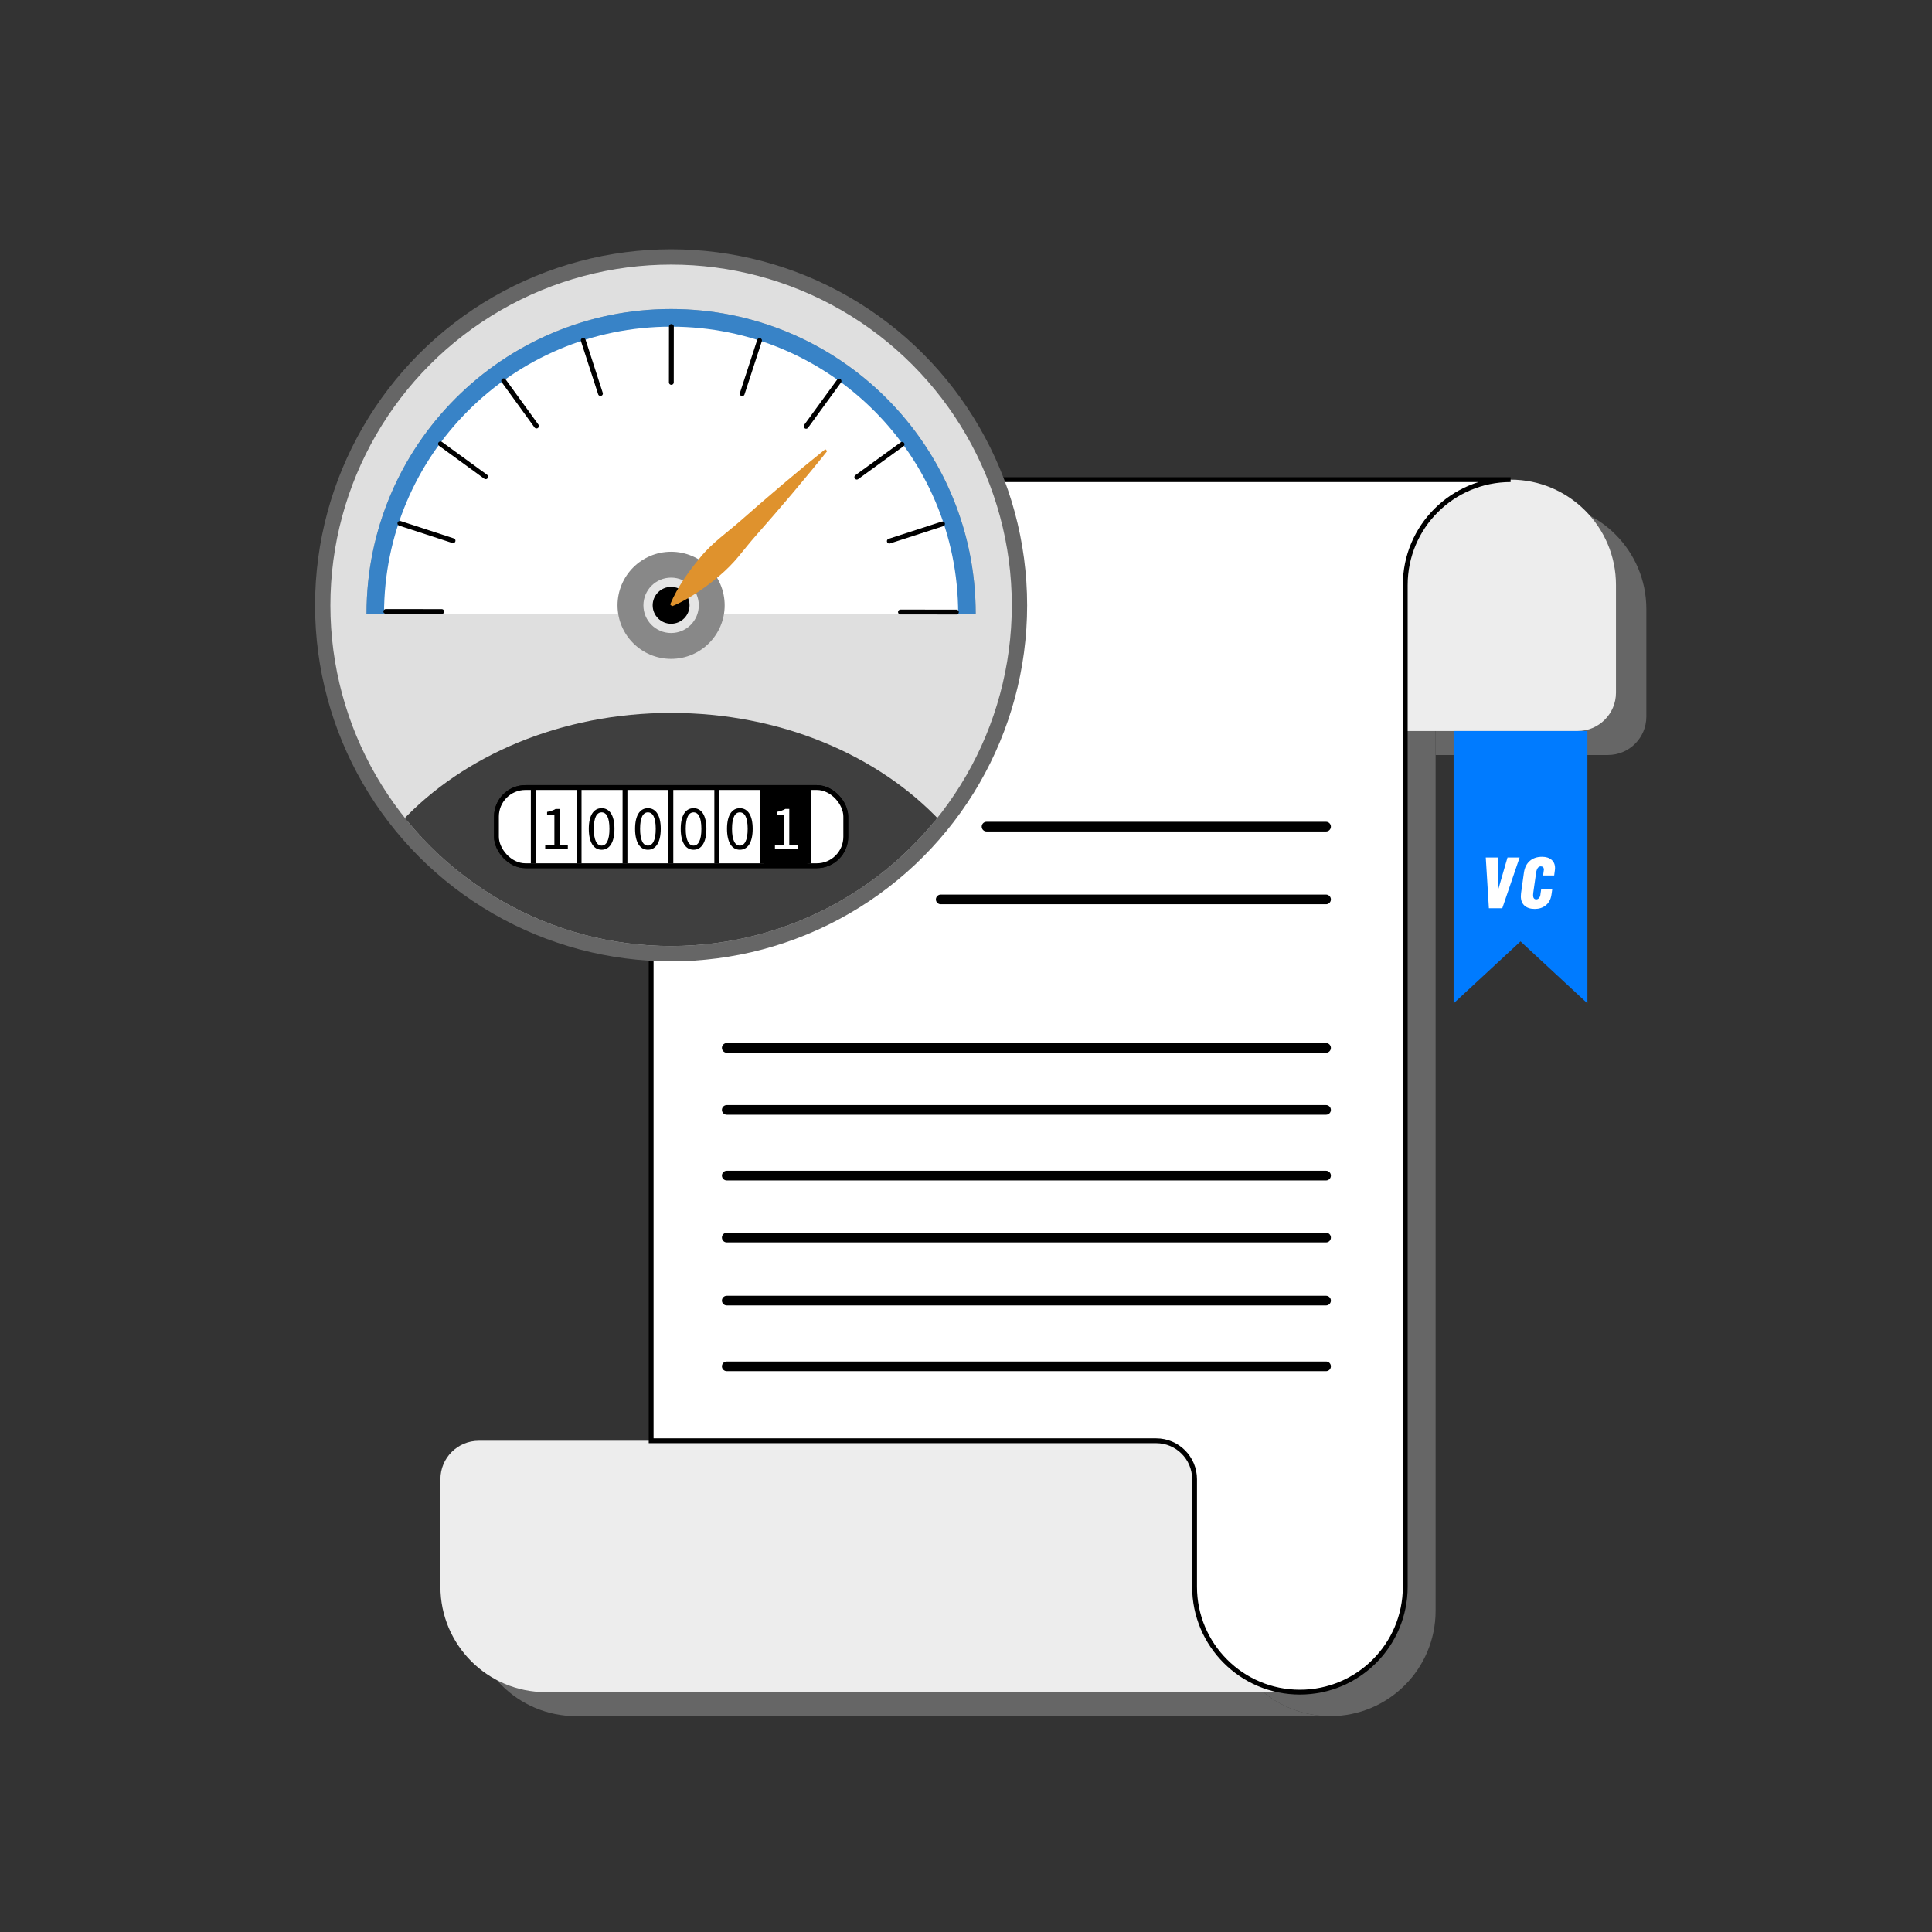 <?xml version="1.0" encoding="UTF-8"?><svg id="uuid-5954a8c4-70d2-4724-9e4e-1ab1f38d3dd3" xmlns="http://www.w3.org/2000/svg" xmlns:xlink="http://www.w3.org/1999/xlink" viewBox="0 0 800 800"><rect x="0" y="0" width="800" height="800" fill="#333333" stroke="none"/><defs><clipPath id="uuid-f3765c8f-ae2d-4058-8d24-1117f9ec7338"><path d="m156.56,251.684c0-67.008,54.321-121.329,121.329-121.329s121.329,54.321,121.329,121.329" style="fill:#fff; stroke:#000; stroke-linecap:round; stroke-miterlimit:10; stroke-width:2px;"/></clipPath><clipPath id="uuid-3535cf1a-1afc-454f-8cf7-9939ffb1672f"><circle cx="277.889" cy="250.649" r="141.079" style="fill:#dfdfdf; stroke-width:0px;"/></clipPath><clipPath id="uuid-193f8304-525c-4d09-b70c-671b9ae0e52b"><rect x="219.809" y="325.648" width="116.16" height="33.289" style="fill:none; stroke-width:0px;"/></clipPath><clipPath id="uuid-30fa20f7-518b-491f-8bcf-066fa525f7ff"><path d="m151.766,254.082c0-69.656,56.468-126.124,126.124-126.124s126.124,56.468,126.124,126.124" style="fill:#888; stroke-width:0px;"/></clipPath></defs><path d="m156.56,251.684c0-67.008,54.321-121.329,121.329-121.329s121.329,54.321,121.329,121.329" style="fill:#fff;"/><path d="m156.56,251.684c0-67.008,54.321-121.329,121.329-121.329s121.329,54.321,121.329,121.329" style="fill:none; stroke:#000; stroke-linecap:round; stroke-miterlimit:10; stroke-width:2px;"/><path d="m194.941,622.429v44.561c0,24.102,19.541,43.628,43.628,43.628h312.26c-12.036,0-22.951-4.881-30.834-12.78-7.898-7.898-12.779-18.798-12.779-30.849v-44.561c0-8.787-7.126-15.898-15.898-15.898H210.839c-8.787,0-15.898,7.111-15.898,15.898Z" style="fill:#666; stroke-width:0px;"/><path d="m594.457,252.173v60.458s71.358,0,71.358,0c8.787,0,15.898-7.111,15.898-15.883v-44.575c0-24.102-19.541-43.628-43.628-43.628-12.036,0-22.951,4.881-30.849,12.779-7.898,7.883-12.779,18.798-12.779,30.849Z" style="fill:#666; stroke-width:0px;"/><path d="m282.197,252.173v354.357s209.12,0,209.12,0c8.772,0,15.898,7.111,15.898,15.898v44.561c0,12.051,4.881,22.951,12.779,30.849,7.883,7.898,18.798,12.78,30.834,12.78,24.102,0,43.628-19.526,43.628-43.628V252.173c0-12.051,4.881-22.965,12.779-30.849,7.898-7.898,18.812-12.779,30.849-12.779h-312.26c-24.102,0-43.628,19.526-43.628,43.628Z" style="fill:#666; stroke-width:0px;"/><path d="m182.368,612.489v44.561c0,24.102,19.541,43.628,43.628,43.628h312.26c-12.036,0-22.951-4.881-30.834-12.78-7.898-7.898-12.779-18.798-12.779-30.849v-44.561c0-8.787-7.126-15.898-15.898-15.898H198.266c-8.787,0-15.898,7.111-15.898,15.898Z" style="fill:#ededed; stroke-width:0px;"/><path d="m581.883,242.234v60.458s71.358,0,71.358,0c8.787,0,15.898-7.111,15.898-15.883v-44.575c0-24.102-19.541-43.628-43.628-43.628-12.036,0-22.951,4.881-30.849,12.779-7.898,7.883-12.779,18.798-12.779,30.849Z" style="fill:#ededed; stroke-width:0px;"/><path d="m269.624,242.234v354.357s209.12,0,209.12,0c8.772,0,15.898,7.111,15.898,15.898v44.561c0,12.051,4.881,22.951,12.779,30.849,7.883,7.898,18.798,12.78,30.834,12.78,24.102,0,43.628-19.526,43.628-43.628V242.234c0-12.051,4.881-22.965,12.779-30.849,7.898-7.898,18.812-12.779,30.849-12.779h-312.26c-24.102,0-43.628,19.526-43.628,43.628Z" style="fill:#fff; stroke:#000; stroke-miterlimit:10; stroke-width:2px;"/><circle cx="277.889" cy="250.649" r="147.427" style="fill:#666; stroke-width:0px;"/><circle cx="277.889" cy="250.649" r="141.079" style="fill:#dfdfdf;"/><g style="clip-path:url(#uuid-3535cf1a-1afc-454f-8cf7-9939ffb1672f);"><path d="m166.243,340.18c25.616-27.337,66.095-44.982,111.646-44.982s86.03,17.646,111.647,44.983" style="fill:#3f3f3f; stroke-width:0px;"/><path d="m389.536,339.273c-25.616,37.409-66.095,61.556-111.646,61.556-45.551,0-86.03-24.147-111.647-61.557" style="fill:#3f3f3f; stroke-width:0px;"/></g><rect x="205.569" y="326.106" width="144.641" height="32.373" rx="12" ry="12" style="fill:#fff; stroke:#000; stroke-miterlimit:10; stroke-width:2px;"/><rect x="205.569" y="326.106" width="144.641" height="32.373" rx="12" ry="12" style="fill:#fff; stroke:#000; stroke-miterlimit:10; stroke-width:2px;"/><g style="clip-path:url(#uuid-193f8304-525c-4d09-b70c-671b9ae0e52b);"><line x1="220.796" y1="357.586" x2="220.796" y2="325.648" style="fill:#fff; stroke:#000; stroke-miterlimit:10; stroke-width:2px;"/><line x1="239.796" y1="357.586" x2="239.796" y2="325.648" style="fill:#fff; stroke:#000; stroke-miterlimit:10; stroke-width:2px;"/><line x1="258.796" y1="357.586" x2="258.796" y2="325.648" style="fill:#fff; stroke:#000; stroke-miterlimit:10; stroke-width:2px;"/><line x1="277.796" y1="357.586" x2="277.796" y2="325.648" style="fill:#fff; stroke:#000; stroke-miterlimit:10; stroke-width:2px;"/><line x1="296.796" y1="357.586" x2="296.796" y2="325.648" style="fill:#fff; stroke:#000; stroke-miterlimit:10; stroke-width:2px;"/><line x1="315.796" y1="357.586" x2="315.796" y2="325.648" style="fill:#fff; stroke:#000; stroke-miterlimit:10; stroke-width:2px;"/><line x1="334.796" y1="357.586" x2="334.796" y2="325.648" style="fill:#fff; stroke:#000; stroke-miterlimit:10; stroke-width:2px;"/><line x1="220.796" y1="390.76" x2="220.796" y2="358.823" style="fill:#fff; stroke:#000; stroke-miterlimit:10; stroke-width:2px;"/><line x1="239.796" y1="390.76" x2="239.796" y2="358.823" style="fill:#fff; stroke:#000; stroke-miterlimit:10; stroke-width:2px;"/><line x1="258.796" y1="390.76" x2="258.796" y2="358.823" style="fill:#fff; stroke:#000; stroke-miterlimit:10; stroke-width:2px;"/><line x1="277.796" y1="390.76" x2="277.796" y2="358.823" style="fill:#fff; stroke:#000; stroke-miterlimit:10; stroke-width:2px;"/><line x1="296.796" y1="390.76" x2="296.796" y2="358.823" style="fill:#fff; stroke:#000; stroke-miterlimit:10; stroke-width:2px;"/><line x1="315.796" y1="390.76" x2="315.796" y2="358.823" style="fill:#fff; stroke:#000; stroke-miterlimit:10; stroke-width:2px;"/><line x1="334.796" y1="390.76" x2="334.796" y2="358.823" style="fill:#fff; stroke:#000; stroke-miterlimit:10; stroke-width:2px;"/></g><g style="opacity:.75;"><path d="m151.766,254.082c0-69.656,56.468-126.124,126.124-126.124s126.124,56.468,126.124,126.124" style="fill:#888;"/><g style="clip-path:url(#uuid-30fa20f7-518b-491f-8bcf-066fa525f7ff);"><circle cx="277.89" cy="254.082" r="126.154" style="fill:#0064bf;"/></g></g><path d="m159.022,254.134c0-65.649,53.219-118.868,118.868-118.868s118.868,53.219,118.868,118.868" style="fill:#fff;"/><circle cx="277.889" cy="250.649" r="22.181" style="fill:#888; stroke-width:0px;"/><g id="uuid-95dd231b-a75c-4559-9c81-909a9ac40df0"><line x1="182.915" y1="253.221" x2="159.757" y2="253.197" style="fill:#fff; stroke:#000; stroke-linecap:round; stroke-miterlimit:10; stroke-width:2px;"/></g><g id="uuid-07e62fca-8b01-4586-9daa-5aa1e484684e"><line x1="187.594" y1="223.877" x2="165.577" y2="216.698" style="fill:#fff; stroke:#000; stroke-linecap:round; stroke-miterlimit:10; stroke-width:2px;"/></g><g id="uuid-1a321565-6037-4feb-aece-a5543ea93180"><line x1="201.111" y1="197.415" x2="182.39" y2="183.784" style="fill:#fff; stroke:#000; stroke-linecap:round; stroke-miterlimit:10; stroke-width:2px;"/></g><g id="uuid-fabad43a-db6f-4ea0-89d9-62c6c1ef0e61"><line x1="222.144" y1="176.425" x2="208.552" y2="157.676" style="fill:#fff; stroke:#000; stroke-linecap:round; stroke-miterlimit:10; stroke-width:2px;"/></g><g id="uuid-3531d920-2898-44ac-b8a6-b06a24525afd"><line x1="248.634" y1="162.962" x2="241.5" y2="140.931" style="fill:#fff; stroke:#000; stroke-linecap:round; stroke-miterlimit:10; stroke-width:2px;"/></g><g id="uuid-cb9927c0-18fb-47b6-90f7-c1458a4c9aab"><line x1="277.987" y1="158.344" x2="278.011" y2="135.186" style="fill:#fff; stroke:#000; stroke-linecap:round; stroke-miterlimit:10; stroke-width:2px;"/></g><g id="uuid-e0d834d3-d395-4c4c-b5a3-b05ea5a537f2"><line x1="307.331" y1="163.023" x2="314.51" y2="141.006" style="fill:#fff; stroke:#000; stroke-linecap:round; stroke-miterlimit:10; stroke-width:2px;"/></g><g id="uuid-1c4b34db-6f4e-4755-ab5c-87e82908124a"><line x1="333.793" y1="176.54" x2="347.424" y2="157.819" style="fill:#fff; stroke:#000; stroke-linecap:round; stroke-miterlimit:10; stroke-width:2px;"/></g><g id="uuid-2a6d354b-cb2d-45db-94e7-bcd778805841"><line x1="354.784" y1="197.573" x2="373.533" y2="183.98" style="fill:#fff; stroke:#000; stroke-linecap:round; stroke-miterlimit:10; stroke-width:2px;"/></g><g id="uuid-79d05520-e5eb-4a98-a1a3-b1f519848e3f"><line x1="368.247" y1="224.063" x2="390.279" y2="216.929" style="fill:#fff; stroke:#000; stroke-linecap:round; stroke-miterlimit:10; stroke-width:2px;"/></g><g id="uuid-e09917df-990c-42c5-a2c6-49ea2f2e3307"><line x1="372.865" y1="253.416" x2="396.023" y2="253.44" style="fill:#fff; stroke:#000; stroke-linecap:round; stroke-miterlimit:10; stroke-width:2px;"/></g><circle cx="277.889" cy="250.649" r="11.468" style="fill:#e4e4e4; stroke-width:0px;"/><circle cx="277.889" cy="250.649" r="7.633" style="stroke-width:0px;"/><path d="m277.5,250.26c3.111-7.335,7.592-13.562,12.564-19.565,4.809-5.93,11.165-10.274,16.842-15.287,11.082-9.785,23.337-20.201,34.851-29.407,0,0,.778.778.778.778-4.74,5.97-9.631,11.789-14.509,17.62-3.658,4.351-11.123,12.985-14.898,17.231-2.511,2.843-4.879,5.83-7.293,8.771-4.863,5.921-10.805,10.688-17.166,14.963-3.234,2.12-6.599,4.111-10.392,5.673,0,0-.778-.778-.778-.778h0Z" style="fill:#df922d; stroke-width:0px;"/><line x1="408.508" y1="342.293" x2="549.091" y2="342.293" style="fill:none; stroke:#000; stroke-linecap:round; stroke-miterlimit:10; stroke-width:4px;"/><line x1="389.536" y1="372.431" x2="549.091" y2="372.431" style="fill:none; stroke:#000; stroke-linecap:round; stroke-miterlimit:10; stroke-width:4px;"/><line x1="300.932" y1="433.91" x2="549.091" y2="433.91" style="fill:none; stroke:#000; stroke-linecap:round; stroke-miterlimit:10; stroke-width:4px;"/><line x1="300.932" y1="459.581" x2="549.091" y2="459.581" style="fill:none; stroke:#000; stroke-linecap:round; stroke-miterlimit:10; stroke-width:4px;"/><line x1="300.932" y1="486.788" x2="549.091" y2="486.788" style="fill:none; stroke:#000; stroke-linecap:round; stroke-miterlimit:10; stroke-width:4px;"/><line x1="300.932" y1="512.459" x2="549.091" y2="512.459" style="fill:none; stroke:#000; stroke-linecap:round; stroke-miterlimit:10; stroke-width:4px;"/><line x1="300.932" y1="538.56" x2="549.091" y2="538.56" style="fill:none; stroke:#000; stroke-linecap:round; stroke-miterlimit:10; stroke-width:4px;"/><line x1="300.932" y1="565.766" x2="549.091" y2="565.766" style="fill:none; stroke:#000; stroke-linecap:round; stroke-miterlimit:10; stroke-width:4px;"/><polyline points="657.315 302.693 657.315 415.479 629.61 389.813 601.906 415.479 601.906 302.693" style="fill:#007bff; stroke-width:0px;"/><path d="m243.807,343.201c0-5.56,2.003-8.542,5.314-8.542s5.315,2.991,5.315,8.542c0,5.56-2.003,8.665-5.315,8.665s-5.314-3.105-5.314-8.665Zm8.553,0c0-4.861-1.311-6.819-3.239-6.819s-3.239,1.958-3.239,6.819,1.312,6.942,3.239,6.942,3.239-2.081,3.239-6.942Z" style="stroke-width:0px;"/><path d="m262.973,343.201c0-5.56,2.003-8.542,5.314-8.542s5.315,2.991,5.315,8.542c0,5.56-2.003,8.665-5.315,8.665s-5.314-3.105-5.314-8.665Zm8.553,0c0-4.861-1.311-6.819-3.239-6.819s-3.239,1.958-3.239,6.819,1.312,6.942,3.239,6.942,3.239-2.081,3.239-6.942Z" style="stroke-width:0px;"/><path d="m281.875,343.201c0-5.56,2.003-8.542,5.314-8.542s5.315,2.991,5.315,8.542c0,5.56-2.003,8.665-5.315,8.665s-5.314-3.105-5.314-8.665Zm8.553,0c0-4.861-1.311-6.819-3.239-6.819s-3.239,1.958-3.239,6.819,1.312,6.942,3.239,6.942,3.239-2.081,3.239-6.942Z" style="stroke-width:0px;"/><path d="m301.041,343.201c0-5.56,2.003-8.542,5.314-8.542s5.315,2.991,5.315,8.542c0,5.56-2.003,8.665-5.315,8.665s-5.314-3.105-5.314-8.665Zm8.553,0c0-4.861-1.311-6.819-3.239-6.819s-3.239,1.958-3.239,6.819,1.312,6.942,3.239,6.942,3.239-2.081,3.239-6.942Z" style="stroke-width:0px;"/><path d="m225.761,349.773h3.799v-12.209h-3.022v-1.376c1.511-.265,2.608-.667,3.527-1.217h1.633v14.802h3.424v1.781h-9.362v-1.781Z" style="stroke-width:0px;"/><rect x="316.299" y="326.687" width="18.009" height="31.793" style="stroke-width:0px;"/><path d="m320.888,349.76h3.799v-12.209h-3.022v-1.376c1.511-.265,2.608-.667,3.527-1.217h1.633v14.802h3.424v1.781h-9.362v-1.781Z" style="fill:#fff; stroke-width:0px;"/><path d="m625.966,355.076h3.269c-.7,2.04-1.32,3.854-1.86,5.444-.54,1.591-1.115,3.275-1.725,5.056-.61,1.78-1.185,3.465-1.725,5.055s-1.16,3.405-1.86,5.445h-5.55c-.26-4.26-.476-7.76-.645-10.5-.17-2.74-.385-6.24-.645-10.5h5.01c.02,1.84.035,3.42.045,4.74.01,1.319.015,2.644.015,3.975s.01,2.915.03,4.755c.54-1.84 1-3.425,1.38-4.755.38-1.33.76-2.655,1.14-3.975.379-1.32.84-2.9,1.38-4.74h1.74Z" style="fill:#fff; stroke-width:0px;"/><path d="m635.505,376.376c-1.812,0-3.225-.455-4.239-1.365-1.014-.909-1.521-2.205-1.521-3.885,0-.42.03-.85.09-1.29.238-1.74.437-3.165.596-4.275.159-1.109.358-2.534.597-4.274.317-2.08,1.133-3.685,2.447-4.815,1.313-1.13,3-1.694,5.06-1.694,1.64,0,2.945.415,3.915,1.244.97.831,1.455,1.976,1.455,3.436,0,.24-.021.5-.06.78-.041.319-.075.59-.105.81-.03.221-.06.44-.09.66-.03.22-.065.49-.105.81h-4.59c.06-.44.11-.805.15-1.095s.09-.655.15-1.095c.02-.04.03-.08.03-.12v-.09c0-.9-.42-1.36-1.26-1.38-1.02,0-1.67.859-1.95,2.58-.16,1.16-.3,2.155-.42,2.984l-.36,2.49c-.12.83-.26,1.825-.42,2.985v.09c-.04.3-.06.56-.06.779,0,1.141.42,1.73,1.26,1.77.42,0,.785-.15,1.095-.45s.525-.73.645-1.29c.04-.359.08-.664.12-.915.04-.25.08-.499.12-.75.04-.25.08-.555.12-.915h4.59c-.06.36-.105.671-.135.931-.03.26-.065.524-.105.795-.04.27-.09.585-.15.944-.32,1.78-1.1,3.16-2.34,4.141-1.24.98-2.75,1.47-4.53,1.47Z" style="fill:#fff; stroke-width:0px;"/></svg>